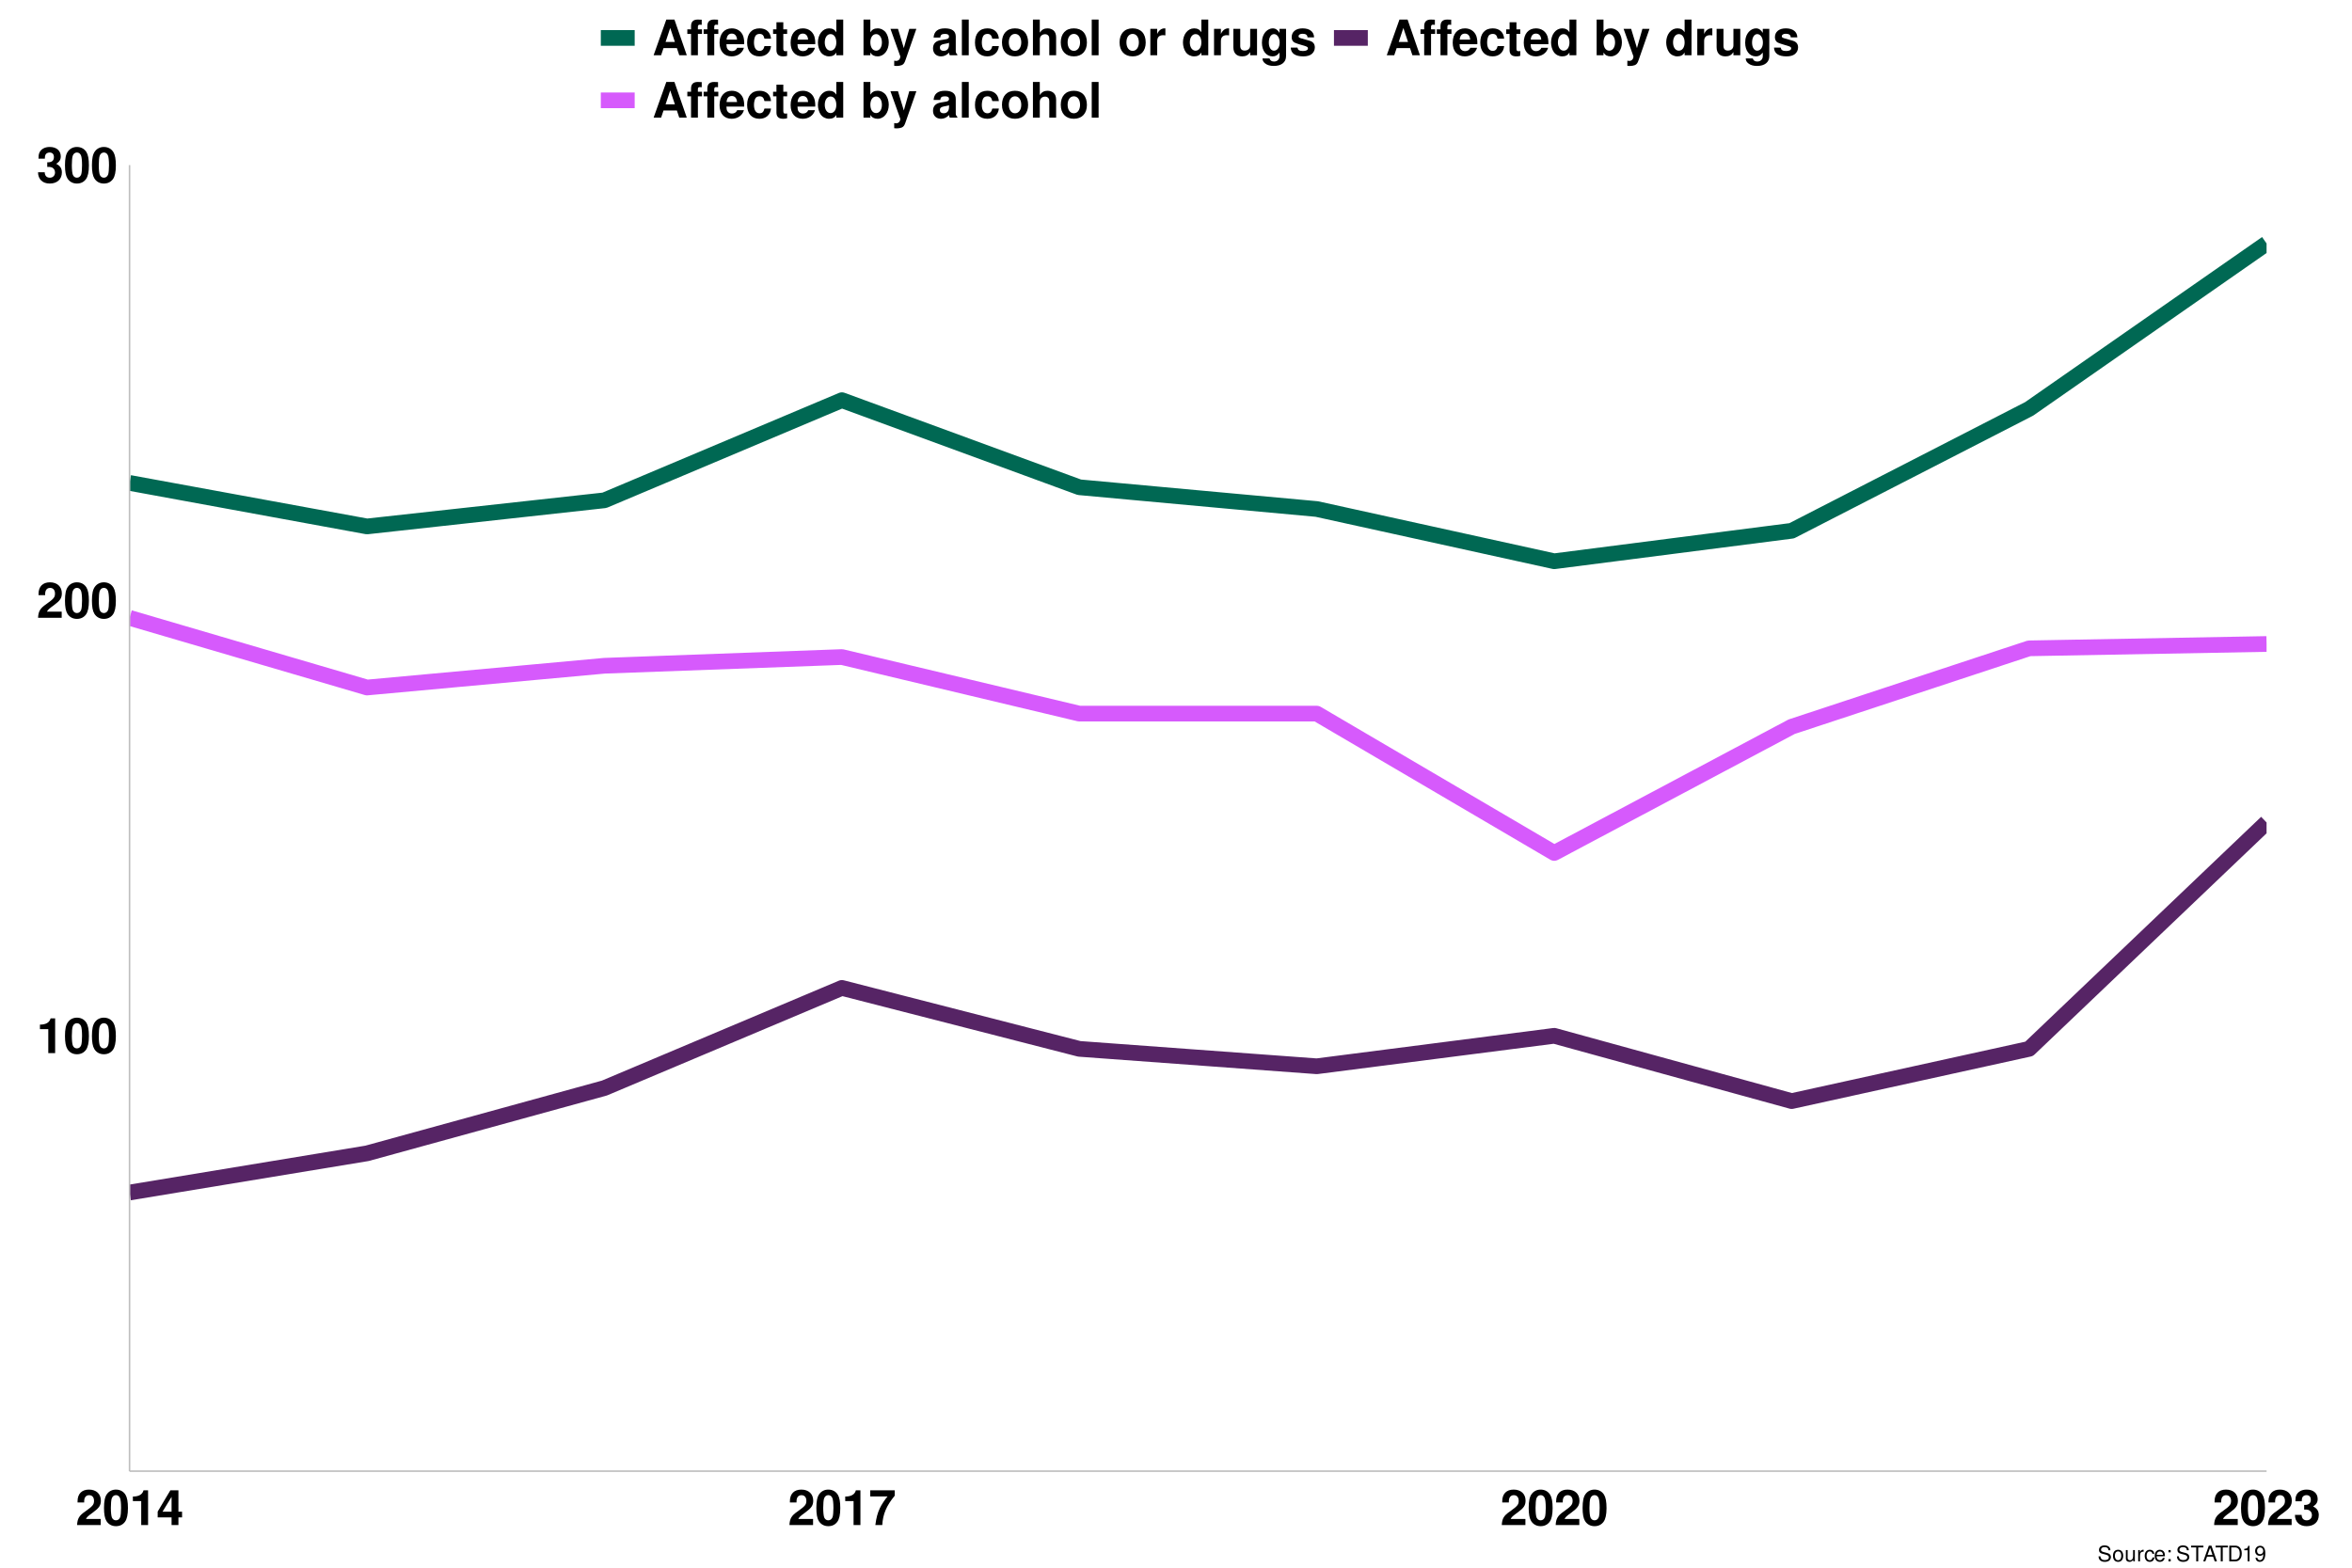 <?xml version="1.0" encoding="UTF-8"?>
<svg xmlns="http://www.w3.org/2000/svg" xmlns:xlink="http://www.w3.org/1999/xlink" width="960pt" height="640pt" viewBox="0 0 960 640" version="1.1">
<defs>
<g>
<symbol overflow="visible" id="glyph0-0">
<path style="stroke:none;" d=""/>
</symbol>
<symbol overflow="visible" id="glyph0-1">
<path style="stroke:none;" d="M 4.766 -9.781 L 4.766 0 L 7.562 0 L 7.562 -14.188 L 5.703 -14.188 C 5.266 -12.5 3.797 -11.641 1.359 -11.641 L 1.359 -9.781 Z M 4.766 -9.781 "/>
</symbol>
<symbol overflow="visible" id="glyph0-2">
<path style="stroke:none;" d="M 5.453 -14.484 C 3.938 -14.484 2.641 -13.844 1.781 -12.656 C 0.953 -11.562 0.578 -9.766 0.578 -7 C 0.578 -4.484 0.906 -2.719 1.578 -1.641 C 2.422 -0.281 3.797 0.453 5.453 0.453 C 7 0.453 8.266 -0.156 9.141 -1.344 C 9.938 -2.438 10.344 -4.266 10.344 -6.922 C 10.344 -9.516 10.016 -11.281 9.344 -12.375 C 8.5 -13.734 7.125 -14.484 5.453 -14.484 Z M 5.453 -12.219 C 6.188 -12.219 6.766 -11.812 7.094 -11.078 C 7.375 -10.484 7.547 -8.938 7.547 -6.984 C 7.547 -5.375 7.406 -3.812 7.188 -3.234 C 6.859 -2.406 6.266 -1.938 5.453 -1.938 C 4.719 -1.938 4.156 -2.312 3.812 -3.047 C 3.547 -3.641 3.375 -5.125 3.375 -7.016 C 3.375 -8.703 3.516 -10.297 3.734 -10.875 C 4.047 -11.734 4.656 -12.219 5.453 -12.219 Z M 5.453 -12.219 "/>
</symbol>
<symbol overflow="visible" id="glyph0-3">
<path style="stroke:none;" d="M 10.234 -2.5 L 4.219 -2.5 C 4.594 -3.266 5.047 -3.688 7.125 -5.188 C 9.578 -6.984 10.297 -8.047 10.297 -9.984 C 10.297 -12.719 8.406 -14.484 5.438 -14.484 C 2.5 -14.484 0.781 -12.734 0.781 -9.734 L 0.781 -9.234 L 3.484 -9.234 L 3.484 -9.703 C 3.484 -11.281 4.219 -12.203 5.5 -12.203 C 6.734 -12.203 7.5 -11.344 7.5 -9.922 C 7.5 -8.344 7.016 -7.766 3.859 -5.516 C 1.453 -3.875 0.719 -2.641 0.594 0 L 10.234 0 Z M 10.234 -2.5 "/>
</symbol>
<symbol overflow="visible" id="glyph0-4">
<path style="stroke:none;" d="M 4.344 -6.344 C 5.422 -6.344 5.484 -6.344 5.984 -6.203 C 6.922 -5.938 7.516 -5.125 7.516 -4.078 C 7.516 -2.812 6.641 -1.938 5.422 -1.938 C 4.094 -1.938 3.375 -2.703 3.297 -4.156 L 0.578 -4.156 C 0.594 -1.312 2.438 0.453 5.359 0.453 C 8.375 0.453 10.312 -1.312 10.312 -4.078 C 10.312 -5.734 9.594 -6.812 8 -7.594 C 9.297 -8.422 9.859 -9.312 9.859 -10.625 C 9.859 -12.984 8.094 -14.484 5.359 -14.484 C 3.297 -14.484 1.719 -13.578 1.094 -12.047 C 0.844 -11.359 0.766 -10.906 0.766 -9.719 L 3.359 -9.719 C 3.375 -10.484 3.438 -10.859 3.578 -11.219 C 3.844 -11.844 4.484 -12.219 5.297 -12.219 C 6.422 -12.219 7.062 -11.547 7.062 -10.359 C 7.062 -8.922 6.234 -8.219 4.578 -8.219 L 4.344 -8.219 Z M 4.344 -6.344 "/>
</symbol>
<symbol overflow="visible" id="glyph0-5">
<path style="stroke:none;" d="M 10.438 -5.453 L 8.953 -5.453 L 8.953 -14.188 L 5.656 -14.188 L 0.484 -5.5 L 0.484 -3.141 L 6.156 -3.141 L 6.156 0 L 8.953 0 L 8.953 -3.141 L 10.438 -3.141 Z M 6.156 -5.453 L 2.453 -5.453 L 6.156 -11.516 Z M 6.156 -5.453 "/>
</symbol>
<symbol overflow="visible" id="glyph0-6">
<path style="stroke:none;" d="M 10.562 -14.188 L 0.578 -14.188 L 0.578 -11.688 L 7.641 -11.688 C 6.781 -10.766 5.078 -8.188 4.516 -6.938 C 3.547 -4.875 3.047 -3.016 2.656 0 L 5.484 0 C 5.734 -4.484 7.203 -7.922 10.562 -11.984 Z M 10.562 -14.188 "/>
</symbol>
<symbol overflow="visible" id="glyph0-7">
<path style="stroke:none;" d="M 10.016 -2.938 L 10.984 0 L 14.062 0 L 9.016 -14.578 L 5.703 -14.578 L 0.516 0 L 3.578 0 L 4.562 -2.938 Z M 9.203 -5.438 L 5.406 -5.438 L 7.297 -11.141 Z M 9.203 -5.438 "/>
</symbol>
<symbol overflow="visible" id="glyph0-8">
<path style="stroke:none;" d="M 6.266 -10.578 L 4.594 -10.578 L 4.594 -11.641 C 4.594 -12.203 4.844 -12.484 5.359 -12.484 C 5.625 -12.484 5.875 -12.453 6.156 -12.422 L 6.156 -14.516 C 5.562 -14.562 4.984 -14.578 4.562 -14.578 C 2.703 -14.578 1.797 -13.703 1.797 -11.875 L 1.797 -10.578 L 0.281 -10.578 L 0.281 -8.719 L 1.797 -8.719 L 1.797 0 L 4.594 0 L 4.594 -8.719 L 6.266 -8.719 Z M 12.922 -10.578 L 11.266 -10.578 L 11.266 -11.641 C 11.266 -12.203 11.5 -12.484 12.016 -12.484 C 12.281 -12.484 12.547 -12.453 12.812 -12.422 L 12.812 -14.516 C 12.219 -14.562 11.641 -14.578 11.219 -14.578 C 9.359 -14.578 8.453 -13.703 8.453 -11.875 L 8.453 -10.578 L 6.938 -10.578 L 6.938 -8.719 L 8.453 -8.719 L 8.453 0 L 11.266 0 L 11.266 -8.719 L 12.922 -8.719 Z M 12.922 -10.578 "/>
</symbol>
<symbol overflow="visible" id="glyph0-9">
<path style="stroke:none;" d="M 10.484 -4.516 C 10.5 -4.766 10.5 -4.859 10.5 -5 C 10.5 -6.078 10.344 -7.078 10.078 -7.844 C 9.359 -9.797 7.625 -10.984 5.438 -10.984 C 2.344 -10.984 0.438 -8.734 0.438 -5.125 C 0.438 -1.656 2.312 0.453 5.375 0.453 C 7.797 0.453 9.766 -0.906 10.375 -3.047 L 7.625 -3.047 C 7.281 -2.188 6.5 -1.688 5.484 -1.688 C 4.688 -1.688 4.047 -2.016 3.641 -2.625 C 3.375 -3.016 3.281 -3.5 3.234 -4.516 Z M 3.281 -6.375 C 3.453 -8.047 4.156 -8.844 5.406 -8.844 C 6.688 -8.844 7.438 -7.984 7.578 -6.375 Z M 3.281 -6.375 "/>
</symbol>
<symbol overflow="visible" id="glyph0-10">
<path style="stroke:none;" d="M 10.438 -6.766 C 10.234 -9.406 8.5 -10.984 5.781 -10.984 C 2.547 -10.984 0.688 -8.859 0.688 -5.188 C 0.688 -1.625 2.547 0.453 5.734 0.453 C 8.359 0.453 10.188 -1.156 10.438 -3.734 L 7.766 -3.734 C 7.422 -2.344 6.859 -1.797 5.734 -1.797 C 4.312 -1.797 3.484 -3.062 3.484 -5.188 C 3.484 -6.219 3.688 -7.156 4.016 -7.797 C 4.344 -8.406 4.953 -8.719 5.766 -8.719 C 6.906 -8.719 7.438 -8.188 7.766 -6.766 Z M 10.438 -6.766 "/>
</symbol>
<symbol overflow="visible" id="glyph0-11">
<path style="stroke:none;" d="M 6.016 -10.578 L 4.453 -10.578 L 4.453 -13.484 L 1.656 -13.484 L 1.656 -10.578 L 0.281 -10.578 L 0.281 -8.719 L 1.656 -8.719 L 1.656 -2.078 C 1.656 -0.375 2.562 0.453 4.406 0.453 C 5.047 0.453 5.5 0.406 6.016 0.234 L 6.016 -1.719 C 5.734 -1.688 5.594 -1.656 5.375 -1.656 C 4.641 -1.656 4.453 -1.875 4.453 -2.844 L 4.453 -8.719 L 6.016 -8.719 Z M 6.016 -10.578 "/>
</symbol>
<symbol overflow="visible" id="glyph0-12">
<path style="stroke:none;" d="M 8.094 0 L 10.906 0 L 10.906 -14.578 L 8.094 -14.578 L 8.094 -9.406 C 7.406 -10.484 6.484 -10.984 5.125 -10.984 C 2.547 -10.984 0.578 -8.5 0.578 -5.234 C 0.578 -3.781 1.016 -2.297 1.734 -1.266 C 2.484 -0.203 3.797 0.453 5.125 0.453 C 6.484 0.453 7.406 -0.016 8.094 -1.094 Z M 5.734 -8.641 C 7.156 -8.641 8.094 -7.281 8.094 -5.203 C 8.094 -3.234 7.141 -1.875 5.734 -1.875 C 4.344 -1.875 3.375 -3.266 3.375 -5.234 C 3.375 -7.266 4.344 -8.641 5.734 -8.641 Z M 5.734 -8.641 "/>
</symbol>
<symbol overflow="visible" id="glyph0-13">
<path style="stroke:none;" d=""/>
</symbol>
<symbol overflow="visible" id="glyph0-14">
<path style="stroke:none;" d="M 1.188 -14.578 L 1.188 0 L 3.984 0 L 3.984 -1.094 C 4.656 -0.047 5.594 0.453 6.953 0.453 C 9.547 0.453 11.5 -2 11.5 -5.266 C 11.5 -6.719 11.062 -8.203 10.344 -9.234 C 9.594 -10.297 8.281 -10.984 6.953 -10.984 C 5.594 -10.984 4.656 -10.484 3.984 -9.406 L 3.984 -14.578 Z M 6.344 -8.641 C 7.719 -8.641 8.703 -7.234 8.703 -5.234 C 8.703 -3.266 7.734 -1.875 6.344 -1.875 C 4.922 -1.875 3.984 -3.219 3.984 -5.297 C 3.984 -7.281 4.938 -8.641 6.344 -8.641 Z M 6.344 -8.641 "/>
</symbol>
<symbol overflow="visible" id="glyph0-15">
<path style="stroke:none;" d="M 7.875 -10.797 L 5.641 -2.938 L 3.266 -10.797 L 0.188 -10.797 L 4.203 0.438 C 4.203 1.562 3.5 2.312 2.453 2.312 C 2.234 2.312 2.062 2.281 1.719 2.203 L 1.719 4.297 C 2.141 4.359 2.375 4.375 2.719 4.375 C 3.438 4.375 4.234 4.234 4.734 4.047 C 5.516 3.719 5.859 3.281 6.312 1.984 L 10.766 -10.797 Z M 7.875 -10.797 "/>
</symbol>
<symbol overflow="visible" id="glyph0-16">
<path style="stroke:none;" d="M 10.484 -0.344 C 10 -0.797 9.844 -1.125 9.844 -1.656 L 9.844 -7.656 C 9.844 -9.859 8.344 -10.984 5.422 -10.984 C 2.5 -10.984 0.984 -9.734 0.797 -7.234 L 3.5 -7.234 C 3.641 -8.359 4.094 -8.719 5.484 -8.719 C 6.562 -8.719 7.094 -8.359 7.094 -7.641 C 7.094 -7.281 6.922 -6.984 6.625 -6.797 C 6.234 -6.594 6.234 -6.594 4.859 -6.375 L 3.734 -6.188 C 1.594 -5.812 0.562 -4.719 0.562 -2.781 C 0.562 -0.844 1.859 0.453 3.844 0.453 C 5.047 0.453 6.125 -0.047 7.125 -1.078 C 7.125 -0.516 7.188 -0.312 7.438 0 L 10.484 0 Z M 7.094 -4.344 C 7.094 -2.719 6.297 -1.797 4.875 -1.797 C 3.938 -1.797 3.359 -2.297 3.359 -3.094 C 3.359 -3.938 3.797 -4.344 4.953 -4.578 L 5.922 -4.766 C 6.656 -4.906 6.781 -4.938 7.094 -5.094 Z M 7.094 -4.344 "/>
</symbol>
<symbol overflow="visible" id="glyph0-17">
<path style="stroke:none;" d="M 4.141 -14.578 L 1.344 -14.578 L 1.344 0 L 4.141 0 Z M 4.141 -14.578 "/>
</symbol>
<symbol overflow="visible" id="glyph0-18">
<path style="stroke:none;" d="M 6.016 -10.984 C 2.719 -10.984 0.703 -8.797 0.703 -5.266 C 0.703 -1.703 2.719 0.453 6.047 0.453 C 9.344 0.453 11.375 -1.703 11.375 -5.188 C 11.375 -8.844 9.406 -10.984 6.016 -10.984 Z M 6.047 -8.719 C 7.578 -8.719 8.578 -7.344 8.578 -5.219 C 8.578 -3.203 7.547 -1.797 6.047 -1.797 C 4.516 -1.797 3.5 -3.188 3.5 -5.266 C 3.5 -7.344 4.516 -8.719 6.047 -8.719 Z M 6.047 -8.719 "/>
</symbol>
<symbol overflow="visible" id="glyph0-19">
<path style="stroke:none;" d="M 1.344 -14.578 L 1.344 0 L 4.141 0 L 4.141 -6.484 C 4.141 -7.719 5.047 -8.594 6.297 -8.594 C 6.922 -8.594 7.375 -8.375 7.703 -7.938 C 7.953 -7.578 8.016 -7.281 8.016 -6.594 L 8.016 0 L 10.812 0 L 10.812 -7.234 C 10.812 -8.578 10.453 -9.547 9.719 -10.156 C 9.094 -10.688 8.203 -10.984 7.297 -10.984 C 5.922 -10.984 4.922 -10.438 4.141 -9.234 L 4.141 -14.578 Z M 1.344 -14.578 "/>
</symbol>
<symbol overflow="visible" id="glyph0-20">
<path style="stroke:none;" d="M 1.266 -10.797 L 1.266 0 L 4.062 0 L 4.062 -5.734 C 4.062 -7.375 4.875 -8.203 6.516 -8.203 C 6.812 -8.203 7.016 -8.188 7.406 -8.125 L 7.406 -10.953 C 7.234 -10.984 7.188 -10.984 7.062 -10.984 C 5.781 -10.984 4.688 -10.141 4.062 -8.688 L 4.062 -10.797 Z M 1.266 -10.797 "/>
</symbol>
<symbol overflow="visible" id="glyph0-21">
<path style="stroke:none;" d="M 10.812 0 L 10.812 -10.797 L 8.016 -10.797 L 8.016 -4.047 C 8.016 -2.766 7.141 -1.922 5.766 -1.922 C 4.562 -1.922 3.953 -2.562 3.953 -3.859 L 3.953 -10.797 L 1.156 -10.797 L 1.156 -3.281 C 1.156 -0.875 2.453 0.453 4.781 0.453 C 6.234 0.453 7.219 -0.062 8.016 -1.281 L 8.016 0 Z M 10.812 0 "/>
</symbol>
<symbol overflow="visible" id="glyph0-22">
<path style="stroke:none;" d="M 8 -10.797 L 8 -9.141 C 7.219 -10.406 6.359 -10.984 5.219 -10.984 C 4.266 -10.984 3.203 -10.5 2.453 -9.719 C 1.375 -8.594 0.812 -7.047 0.812 -5.141 C 0.812 -1.812 2.578 0.453 5.156 0.453 C 6.312 0.453 7.016 0.078 8 -1.094 L 8 0.359 C 8 1.656 7.078 2.562 5.766 2.562 C 4.766 2.562 4.141 2.125 3.922 1.297 L 1.047 1.297 C 1.062 2.141 1.359 2.719 2.094 3.312 C 2.953 4.016 4.141 4.359 5.656 4.359 C 8.781 4.359 10.656 2.859 10.656 0.359 L 10.656 -10.797 Z M 5.734 -8.641 C 7.062 -8.641 8.047 -7.188 8.047 -5.188 C 8.047 -3.219 7.094 -1.875 5.703 -1.875 C 4.484 -1.875 3.625 -3.219 3.625 -5.188 C 3.625 -7.219 4.484 -8.641 5.734 -8.641 Z M 5.734 -8.641 "/>
</symbol>
<symbol overflow="visible" id="glyph0-23">
<path style="stroke:none;" d="M 10.094 -7.312 C 10.062 -9.594 8.297 -10.984 5.406 -10.984 C 2.656 -10.984 0.953 -9.594 0.953 -7.375 C 0.953 -6.656 1.188 -6.047 1.562 -5.625 C 1.938 -5.234 2.281 -5.062 3.312 -4.719 L 6.656 -3.688 C 7.359 -3.453 7.594 -3.234 7.594 -2.797 C 7.594 -2.141 6.812 -1.734 5.516 -1.734 C 4.781 -1.734 4.219 -1.859 3.859 -2.125 C 3.562 -2.344 3.438 -2.562 3.312 -3.141 L 0.578 -3.141 C 0.656 -0.766 2.406 0.453 5.688 0.453 C 7.188 0.453 8.312 0.141 9.125 -0.5 C 9.922 -1.141 10.406 -2.141 10.406 -3.203 C 10.406 -4.594 9.703 -5.5 8.281 -5.922 L 4.734 -6.938 C 3.953 -7.188 3.766 -7.344 3.766 -7.781 C 3.766 -8.375 4.406 -8.781 5.375 -8.781 C 6.719 -8.781 7.375 -8.297 7.406 -7.312 Z M 10.094 -7.312 "/>
</symbol>
<symbol overflow="visible" id="glyph1-0">
<path style="stroke:none;" d=""/>
</symbol>
<symbol overflow="visible" id="glyph1-1">
<path style="stroke:none;" d="M 5.25 -4.531 C 5.25 -4.969 5.219 -5.094 5.078 -5.391 C 4.719 -6.125 3.969 -6.516 2.891 -6.516 C 1.484 -6.516 0.609 -5.797 0.609 -4.641 C 0.609 -3.859 1.031 -3.359 1.875 -3.141 L 3.469 -2.719 C 4.281 -2.5 4.641 -2.188 4.641 -1.688 C 4.641 -1.344 4.453 -0.984 4.188 -0.797 C 3.938 -0.609 3.531 -0.516 3.016 -0.516 C 2.312 -0.516 1.844 -0.688 1.531 -1.062 C 1.297 -1.344 1.188 -1.641 1.203 -2.047 L 0.422 -2.047 C 0.438 -1.453 0.547 -1.062 0.797 -0.719 C 1.234 -0.109 1.984 0.203 2.953 0.203 C 3.719 0.203 4.344 0.031 4.766 -0.297 C 5.188 -0.641 5.469 -1.203 5.469 -1.766 C 5.469 -2.547 4.969 -3.125 4.094 -3.375 L 2.484 -3.797 C 1.719 -4.016 1.438 -4.25 1.438 -4.75 C 1.438 -5.406 2 -5.828 2.875 -5.828 C 3.891 -5.828 4.453 -5.375 4.469 -4.531 Z M 5.25 -4.531 "/>
</symbol>
<symbol overflow="visible" id="glyph1-2">
<path style="stroke:none;" d="M 2.391 -4.734 C 1.094 -4.734 0.312 -3.812 0.312 -2.266 C 0.312 -0.719 1.094 0.203 2.406 0.203 C 3.703 0.203 4.484 -0.719 4.484 -2.234 C 4.484 -3.828 3.734 -4.734 2.391 -4.734 Z M 2.406 -4.062 C 3.234 -4.062 3.719 -3.391 3.719 -2.25 C 3.719 -1.156 3.203 -0.469 2.406 -0.469 C 1.578 -0.469 1.078 -1.156 1.078 -2.266 C 1.078 -3.391 1.578 -4.062 2.406 -4.062 Z M 2.406 -4.062 "/>
</symbol>
<symbol overflow="visible" id="glyph1-3">
<path style="stroke:none;" d="M 4.234 0 L 4.234 -4.609 L 3.516 -4.609 L 3.516 -2 C 3.516 -1.062 3.016 -0.438 2.25 -0.438 C 1.672 -0.438 1.297 -0.797 1.297 -1.344 L 1.297 -4.609 L 0.578 -4.609 L 0.578 -1.062 C 0.578 -0.297 1.141 0.203 2.047 0.203 C 2.719 0.203 3.156 -0.031 3.578 -0.641 L 3.578 0 Z M 4.234 0 "/>
</symbol>
<symbol overflow="visible" id="glyph1-4">
<path style="stroke:none;" d="M 0.609 -4.609 L 0.609 0 L 1.344 0 L 1.344 -2.391 C 1.359 -3.5 1.812 -4 2.828 -3.969 L 2.828 -4.719 C 2.703 -4.734 2.625 -4.734 2.547 -4.734 C 2.062 -4.734 1.703 -4.453 1.281 -3.781 L 1.281 -4.609 Z M 0.609 -4.609 "/>
</symbol>
<symbol overflow="visible" id="glyph1-5">
<path style="stroke:none;" d="M 4.141 -3.062 C 4.109 -3.516 4.016 -3.797 3.828 -4.062 C 3.516 -4.484 2.969 -4.734 2.328 -4.734 C 1.078 -4.734 0.266 -3.75 0.266 -2.219 C 0.266 -0.734 1.062 0.203 2.312 0.203 C 3.406 0.203 4.109 -0.453 4.203 -1.578 L 3.453 -1.578 C 3.328 -0.844 2.953 -0.469 2.328 -0.469 C 1.516 -0.469 1.031 -1.141 1.031 -2.219 C 1.031 -3.375 1.516 -4.062 2.312 -4.062 C 2.922 -4.062 3.312 -3.703 3.406 -3.062 Z M 4.141 -3.062 "/>
</symbol>
<symbol overflow="visible" id="glyph1-6">
<path style="stroke:none;" d="M 4.516 -2.062 C 4.516 -2.766 4.453 -3.188 4.328 -3.531 C 4.031 -4.281 3.328 -4.734 2.469 -4.734 C 1.172 -4.734 0.359 -3.766 0.359 -2.25 C 0.359 -0.719 1.141 0.203 2.453 0.203 C 3.5 0.203 4.234 -0.391 4.422 -1.406 L 3.672 -1.406 C 3.469 -0.797 3.062 -0.469 2.469 -0.469 C 2 -0.469 1.609 -0.688 1.359 -1.078 C 1.188 -1.344 1.125 -1.594 1.125 -2.062 Z M 1.141 -2.656 C 1.203 -3.516 1.719 -4.062 2.453 -4.062 C 3.203 -4.062 3.719 -3.484 3.719 -2.656 Z M 1.141 -2.656 "/>
</symbol>
<symbol overflow="visible" id="glyph1-7">
<path style="stroke:none;" d="M 1.875 -0.922 L 0.969 -0.922 L 0.969 0 L 1.875 0 Z M 1.875 -4.609 L 0.969 -4.609 L 0.969 -3.688 L 1.875 -3.688 Z M 1.875 -4.609 "/>
</symbol>
<symbol overflow="visible" id="glyph1-8">
<path style="stroke:none;" d=""/>
</symbol>
<symbol overflow="visible" id="glyph1-9">
<path style="stroke:none;" d="M 3.109 -5.688 L 5.219 -5.688 L 5.219 -6.406 L 0.188 -6.406 L 0.188 -5.688 L 2.297 -5.688 L 2.297 0 L 3.109 0 Z M 3.109 -5.688 "/>
</symbol>
<symbol overflow="visible" id="glyph1-10">
<path style="stroke:none;" d="M 4.172 -1.922 L 4.828 0 L 5.75 0 L 3.5 -6.406 L 2.438 -6.406 L 0.156 0 L 1.016 0 L 1.703 -1.922 Z M 3.938 -2.609 L 1.906 -2.609 L 2.953 -5.531 Z M 3.938 -2.609 "/>
</symbol>
<symbol overflow="visible" id="glyph1-11">
<path style="stroke:none;" d="M 0.781 0 L 3.25 0 C 4.875 0 5.875 -1.219 5.875 -3.203 C 5.875 -5.203 4.875 -6.406 3.25 -6.406 L 0.781 -6.406 Z M 1.594 -0.719 L 1.594 -5.688 L 3.109 -5.688 C 4.375 -5.688 5.047 -4.844 5.047 -3.203 C 5.047 -1.578 4.375 -0.719 3.109 -0.719 Z M 1.594 -0.719 "/>
</symbol>
<symbol overflow="visible" id="glyph1-12">
<path style="stroke:none;" d="M 2.281 -4.531 L 2.281 0 L 3.047 0 L 3.047 -6.359 L 2.547 -6.359 C 2.266 -5.391 2.094 -5.25 0.891 -5.094 L 0.891 -4.531 Z M 2.281 -4.531 "/>
</symbol>
<symbol overflow="visible" id="glyph1-13">
<path style="stroke:none;" d="M 0.469 -1.453 C 0.609 -0.406 1.281 0.203 2.234 0.203 C 2.922 0.203 3.547 -0.125 3.922 -0.703 C 4.297 -1.328 4.484 -2.109 4.484 -3.25 C 4.484 -4.328 4.312 -5 3.953 -5.562 C 3.609 -6.094 3.062 -6.359 2.375 -6.359 C 1.188 -6.359 0.328 -5.469 0.328 -4.234 C 0.328 -3.062 1.125 -2.25 2.25 -2.25 C 2.844 -2.25 3.281 -2.453 3.672 -2.938 C 3.672 -1.359 3.172 -0.484 2.281 -0.484 C 1.734 -0.484 1.359 -0.828 1.234 -1.453 Z M 2.359 -5.688 C 3.094 -5.688 3.641 -5.078 3.641 -4.25 C 3.641 -3.469 3.109 -2.922 2.344 -2.922 C 1.594 -2.922 1.125 -3.453 1.125 -4.297 C 1.125 -5.109 1.641 -5.688 2.359 -5.688 Z M 2.359 -5.688 "/>
</symbol>
</g>
<clipPath id="clip1">
  <path d="M 52.875 249 L 925.129 249 L 925.129 352 L 52.875 352 Z M 52.875 249 "/>
</clipPath>
<clipPath id="clip2">
  <path d="M 52.875 96 L 925.129 96 L 925.129 233 L 52.875 233 Z M 52.875 96 "/>
</clipPath>
<clipPath id="clip3">
  <path d="M 52.875 332 L 925.129 332 L 925.129 491 L 52.875 491 Z M 52.875 332 "/>
</clipPath>
</defs>
<g id="surface23">
<rect x="0" y="0" width="960" height="640" style="fill:rgb(100%,100%,100%);fill-opacity:1;stroke:none;"/>
<rect x="0" y="0" width="960" height="640" style="fill:rgb(100%,100%,100%);fill-opacity:1;stroke:none;"/>
<path style="fill:none;stroke-width:1.067;stroke-linecap:round;stroke-linejoin:round;stroke:rgb(100%,100%,100%);stroke-opacity:1;stroke-miterlimit:10;" d="M 0 640 L 960 640 L 960 0 L 0 0 Z M 0 640 "/>
<g clip-path="url(#clip1)" clip-rule="nonzero">
<path style="fill:none;stroke-width:6.402;stroke-linecap:butt;stroke-linejoin:round;stroke:rgb(83.922%,35.294%,98.824%);stroke-opacity:1;stroke-miterlimit:10;" d="M 52.875 252.238 L 149.793 280.676 L 246.711 271.789 L 343.629 268.234 L 440.543 291.336 L 537.461 291.336 L 634.379 348.211 L 731.297 296.668 L 828.215 264.68 L 925.129 262.902 "/>
</g>
<g clip-path="url(#clip2)" clip-rule="nonzero">
<path style="fill:none;stroke-width:6.402;stroke-linecap:butt;stroke-linejoin:round;stroke:rgb(0%,40.784%,32.549%);stroke-opacity:1;stroke-miterlimit:10;" d="M 52.875 197.141 L 149.793 214.914 L 246.711 204.25 L 343.629 163.371 L 440.543 198.918 L 537.461 207.805 L 634.379 229.133 L 731.297 216.691 L 828.215 166.926 L 925.129 99.391 "/>
</g>
<g clip-path="url(#clip3)" clip-rule="nonzero">
<path style="fill:none;stroke-width:6.402;stroke-linecap:butt;stroke-linejoin:round;stroke:rgb(33.725%,14.118%,39.608%);stroke-opacity:1;stroke-miterlimit:10;" d="M 52.875 486.84 L 149.793 470.848 L 246.711 444.188 L 343.629 403.309 L 440.543 428.191 L 537.461 435.301 L 634.379 422.859 L 731.297 449.52 L 828.215 428.191 L 925.129 335.77 "/>
</g>
<path style="fill:none;stroke-width:0.64;stroke-linecap:butt;stroke-linejoin:round;stroke:rgb(74.51%,74.51%,74.51%);stroke-opacity:1;stroke-miterlimit:10;" d="M 52.875 600.59 L 52.875 67.398 "/>
<g style="fill:rgb(0%,0%,0%);fill-opacity:1;">
  <use xlink:href="#glyph0-1" x="14.945" y="429.939"/>
  <use xlink:href="#glyph0-2" x="25.945" y="429.939"/>
  <use xlink:href="#glyph0-2" x="36.945" y="429.939"/>
</g>
<g style="fill:rgb(0%,0%,0%);fill-opacity:1;">
  <use xlink:href="#glyph0-3" x="14.945" y="252.209"/>
  <use xlink:href="#glyph0-2" x="25.945" y="252.209"/>
  <use xlink:href="#glyph0-2" x="36.945" y="252.209"/>
</g>
<g style="fill:rgb(0%,0%,0%);fill-opacity:1;">
  <use xlink:href="#glyph0-4" x="14.945" y="74.479"/>
  <use xlink:href="#glyph0-2" x="25.945" y="74.479"/>
  <use xlink:href="#glyph0-2" x="36.945" y="74.479"/>
</g>
<path style="fill:none;stroke-width:0.64;stroke-linecap:butt;stroke-linejoin:round;stroke:rgb(74.51%,74.51%,74.51%);stroke-opacity:1;stroke-miterlimit:10;" d="M 52.875 600.59 L 925.129 600.59 "/>
<g style="fill:rgb(0%,0%,0%);fill-opacity:1;">
  <use xlink:href="#glyph0-3" x="30.875" y="622.6"/>
  <use xlink:href="#glyph0-2" x="41.875" y="622.6"/>
  <use xlink:href="#glyph0-1" x="52.875" y="622.6"/>
  <use xlink:href="#glyph0-5" x="63.875" y="622.6"/>
</g>
<g style="fill:rgb(0%,0%,0%);fill-opacity:1;">
  <use xlink:href="#glyph0-3" x="321.629" y="622.6"/>
  <use xlink:href="#glyph0-2" x="332.629" y="622.6"/>
  <use xlink:href="#glyph0-1" x="343.629" y="622.6"/>
  <use xlink:href="#glyph0-6" x="354.629" y="622.6"/>
</g>
<g style="fill:rgb(0%,0%,0%);fill-opacity:1;">
  <use xlink:href="#glyph0-3" x="612.379" y="622.6"/>
  <use xlink:href="#glyph0-2" x="623.379" y="622.6"/>
  <use xlink:href="#glyph0-3" x="634.379" y="622.6"/>
  <use xlink:href="#glyph0-2" x="645.379" y="622.6"/>
</g>
<g style="fill:rgb(0%,0%,0%);fill-opacity:1;">
  <use xlink:href="#glyph0-3" x="903.129" y="622.6"/>
  <use xlink:href="#glyph0-2" x="914.129" y="622.6"/>
  <use xlink:href="#glyph0-3" x="925.129" y="622.6"/>
  <use xlink:href="#glyph0-4" x="936.129" y="622.6"/>
</g>
<path style=" stroke:none;fill-rule:nonzero;fill:rgb(100%,100%,100%);fill-opacity:1;" d="M 238.023 56.438 L 739.98 56.438 L 739.98 0 L 238.023 0 Z M 238.023 56.438 "/>
<path style="fill:none;stroke-width:6.402;stroke-linecap:butt;stroke-linejoin:round;stroke:rgb(0%,40.784%,32.549%);stroke-opacity:1;stroke-miterlimit:10;" d="M 245.23 15.48 L 259.055 15.48 "/>
<path style="fill:none;stroke-width:6.402;stroke-linecap:butt;stroke-linejoin:round;stroke:rgb(83.922%,35.294%,98.824%);stroke-opacity:1;stroke-miterlimit:10;" d="M 245.23 40.957 L 259.055 40.957 "/>
<path style="fill:none;stroke-width:6.402;stroke-linecap:butt;stroke-linejoin:round;stroke:rgb(33.725%,14.118%,39.608%);stroke-opacity:1;stroke-miterlimit:10;" d="M 544.473 15.48 L 558.293 15.48 "/>
<g style="fill:rgb(0%,0%,0%);fill-opacity:1;">
  <use xlink:href="#glyph0-7" x="266.262" y="22.561"/>
  <use xlink:href="#glyph0-8" x="280.262" y="22.561"/>
  <use xlink:href="#glyph0-9" x="293.262" y="22.561"/>
  <use xlink:href="#glyph0-10" x="304.262" y="22.561"/>
  <use xlink:href="#glyph0-11" x="315.262" y="22.561"/>
  <use xlink:href="#glyph0-9" x="322.262" y="22.561"/>
  <use xlink:href="#glyph0-12" x="333.262" y="22.561"/>
  <use xlink:href="#glyph0-13" x="345.262" y="22.561"/>
  <use xlink:href="#glyph0-14" x="351.262" y="22.561"/>
  <use xlink:href="#glyph0-15" x="363.262" y="22.561"/>
  <use xlink:href="#glyph0-13" x="374.262" y="22.561"/>
  <use xlink:href="#glyph0-16" x="380.262" y="22.561"/>
  <use xlink:href="#glyph0-17" x="391.262" y="22.561"/>
  <use xlink:href="#glyph0-10" x="397.262" y="22.561"/>
  <use xlink:href="#glyph0-18" x="408.262" y="22.561"/>
  <use xlink:href="#glyph0-19" x="420.262" y="22.561"/>
  <use xlink:href="#glyph0-18" x="432.262" y="22.561"/>
  <use xlink:href="#glyph0-17" x="444.262" y="22.561"/>
  <use xlink:href="#glyph0-13" x="450.262" y="22.561"/>
  <use xlink:href="#glyph0-18" x="456.262" y="22.561"/>
  <use xlink:href="#glyph0-20" x="468.262" y="22.561"/>
  <use xlink:href="#glyph0-13" x="476.262" y="22.561"/>
  <use xlink:href="#glyph0-12" x="482.262" y="22.561"/>
  <use xlink:href="#glyph0-20" x="494.262" y="22.561"/>
  <use xlink:href="#glyph0-21" x="502.262" y="22.561"/>
  <use xlink:href="#glyph0-22" x="514.262" y="22.561"/>
  <use xlink:href="#glyph0-23" x="526.262" y="22.561"/>
</g>
<g style="fill:rgb(0%,0%,0%);fill-opacity:1;">
  <use xlink:href="#glyph0-7" x="266.262" y="48.037"/>
  <use xlink:href="#glyph0-8" x="280.262" y="48.037"/>
  <use xlink:href="#glyph0-9" x="293.262" y="48.037"/>
  <use xlink:href="#glyph0-10" x="304.262" y="48.037"/>
  <use xlink:href="#glyph0-11" x="315.262" y="48.037"/>
  <use xlink:href="#glyph0-9" x="322.262" y="48.037"/>
  <use xlink:href="#glyph0-12" x="333.262" y="48.037"/>
  <use xlink:href="#glyph0-13" x="345.262" y="48.037"/>
  <use xlink:href="#glyph0-14" x="351.262" y="48.037"/>
  <use xlink:href="#glyph0-15" x="363.262" y="48.037"/>
  <use xlink:href="#glyph0-13" x="374.262" y="48.037"/>
  <use xlink:href="#glyph0-16" x="380.262" y="48.037"/>
  <use xlink:href="#glyph0-17" x="391.262" y="48.037"/>
  <use xlink:href="#glyph0-10" x="397.262" y="48.037"/>
  <use xlink:href="#glyph0-18" x="408.262" y="48.037"/>
  <use xlink:href="#glyph0-19" x="420.262" y="48.037"/>
  <use xlink:href="#glyph0-18" x="432.262" y="48.037"/>
  <use xlink:href="#glyph0-17" x="444.262" y="48.037"/>
</g>
<g style="fill:rgb(0%,0%,0%);fill-opacity:1;">
  <use xlink:href="#glyph0-7" x="565.504" y="22.561"/>
  <use xlink:href="#glyph0-8" x="579.504" y="22.561"/>
  <use xlink:href="#glyph0-9" x="592.504" y="22.561"/>
  <use xlink:href="#glyph0-10" x="603.504" y="22.561"/>
  <use xlink:href="#glyph0-11" x="614.504" y="22.561"/>
  <use xlink:href="#glyph0-9" x="621.504" y="22.561"/>
  <use xlink:href="#glyph0-12" x="632.504" y="22.561"/>
  <use xlink:href="#glyph0-13" x="644.504" y="22.561"/>
  <use xlink:href="#glyph0-14" x="650.504" y="22.561"/>
  <use xlink:href="#glyph0-15" x="662.504" y="22.561"/>
  <use xlink:href="#glyph0-13" x="673.504" y="22.561"/>
  <use xlink:href="#glyph0-12" x="679.504" y="22.561"/>
  <use xlink:href="#glyph0-20" x="691.504" y="22.561"/>
  <use xlink:href="#glyph0-21" x="699.504" y="22.561"/>
  <use xlink:href="#glyph0-22" x="711.504" y="22.561"/>
  <use xlink:href="#glyph0-23" x="723.504" y="22.561"/>
</g>
<g style="fill:rgb(0%,0%,0%);fill-opacity:1;">
  <use xlink:href="#glyph1-1" x="856.129" y="637.415"/>
  <use xlink:href="#glyph1-2" x="862.129" y="637.415"/>
  <use xlink:href="#glyph1-3" x="867.129" y="637.415"/>
  <use xlink:href="#glyph1-4" x="872.129" y="637.415"/>
  <use xlink:href="#glyph1-5" x="875.129" y="637.415"/>
  <use xlink:href="#glyph1-6" x="879.129" y="637.415"/>
  <use xlink:href="#glyph1-7" x="884.129" y="637.415"/>
  <use xlink:href="#glyph1-8" x="886.129" y="637.415"/>
  <use xlink:href="#glyph1-1" x="888.129" y="637.415"/>
  <use xlink:href="#glyph1-9" x="894.129" y="637.415"/>
  <use xlink:href="#glyph1-10" x="899.129" y="637.415"/>
  <use xlink:href="#glyph1-9" x="904.129" y="637.415"/>
  <use xlink:href="#glyph1-11" x="909.129" y="637.415"/>
  <use xlink:href="#glyph1-12" x="915.129" y="637.415"/>
  <use xlink:href="#glyph1-13" x="920.129" y="637.415"/>
</g>
</g>
</svg>
